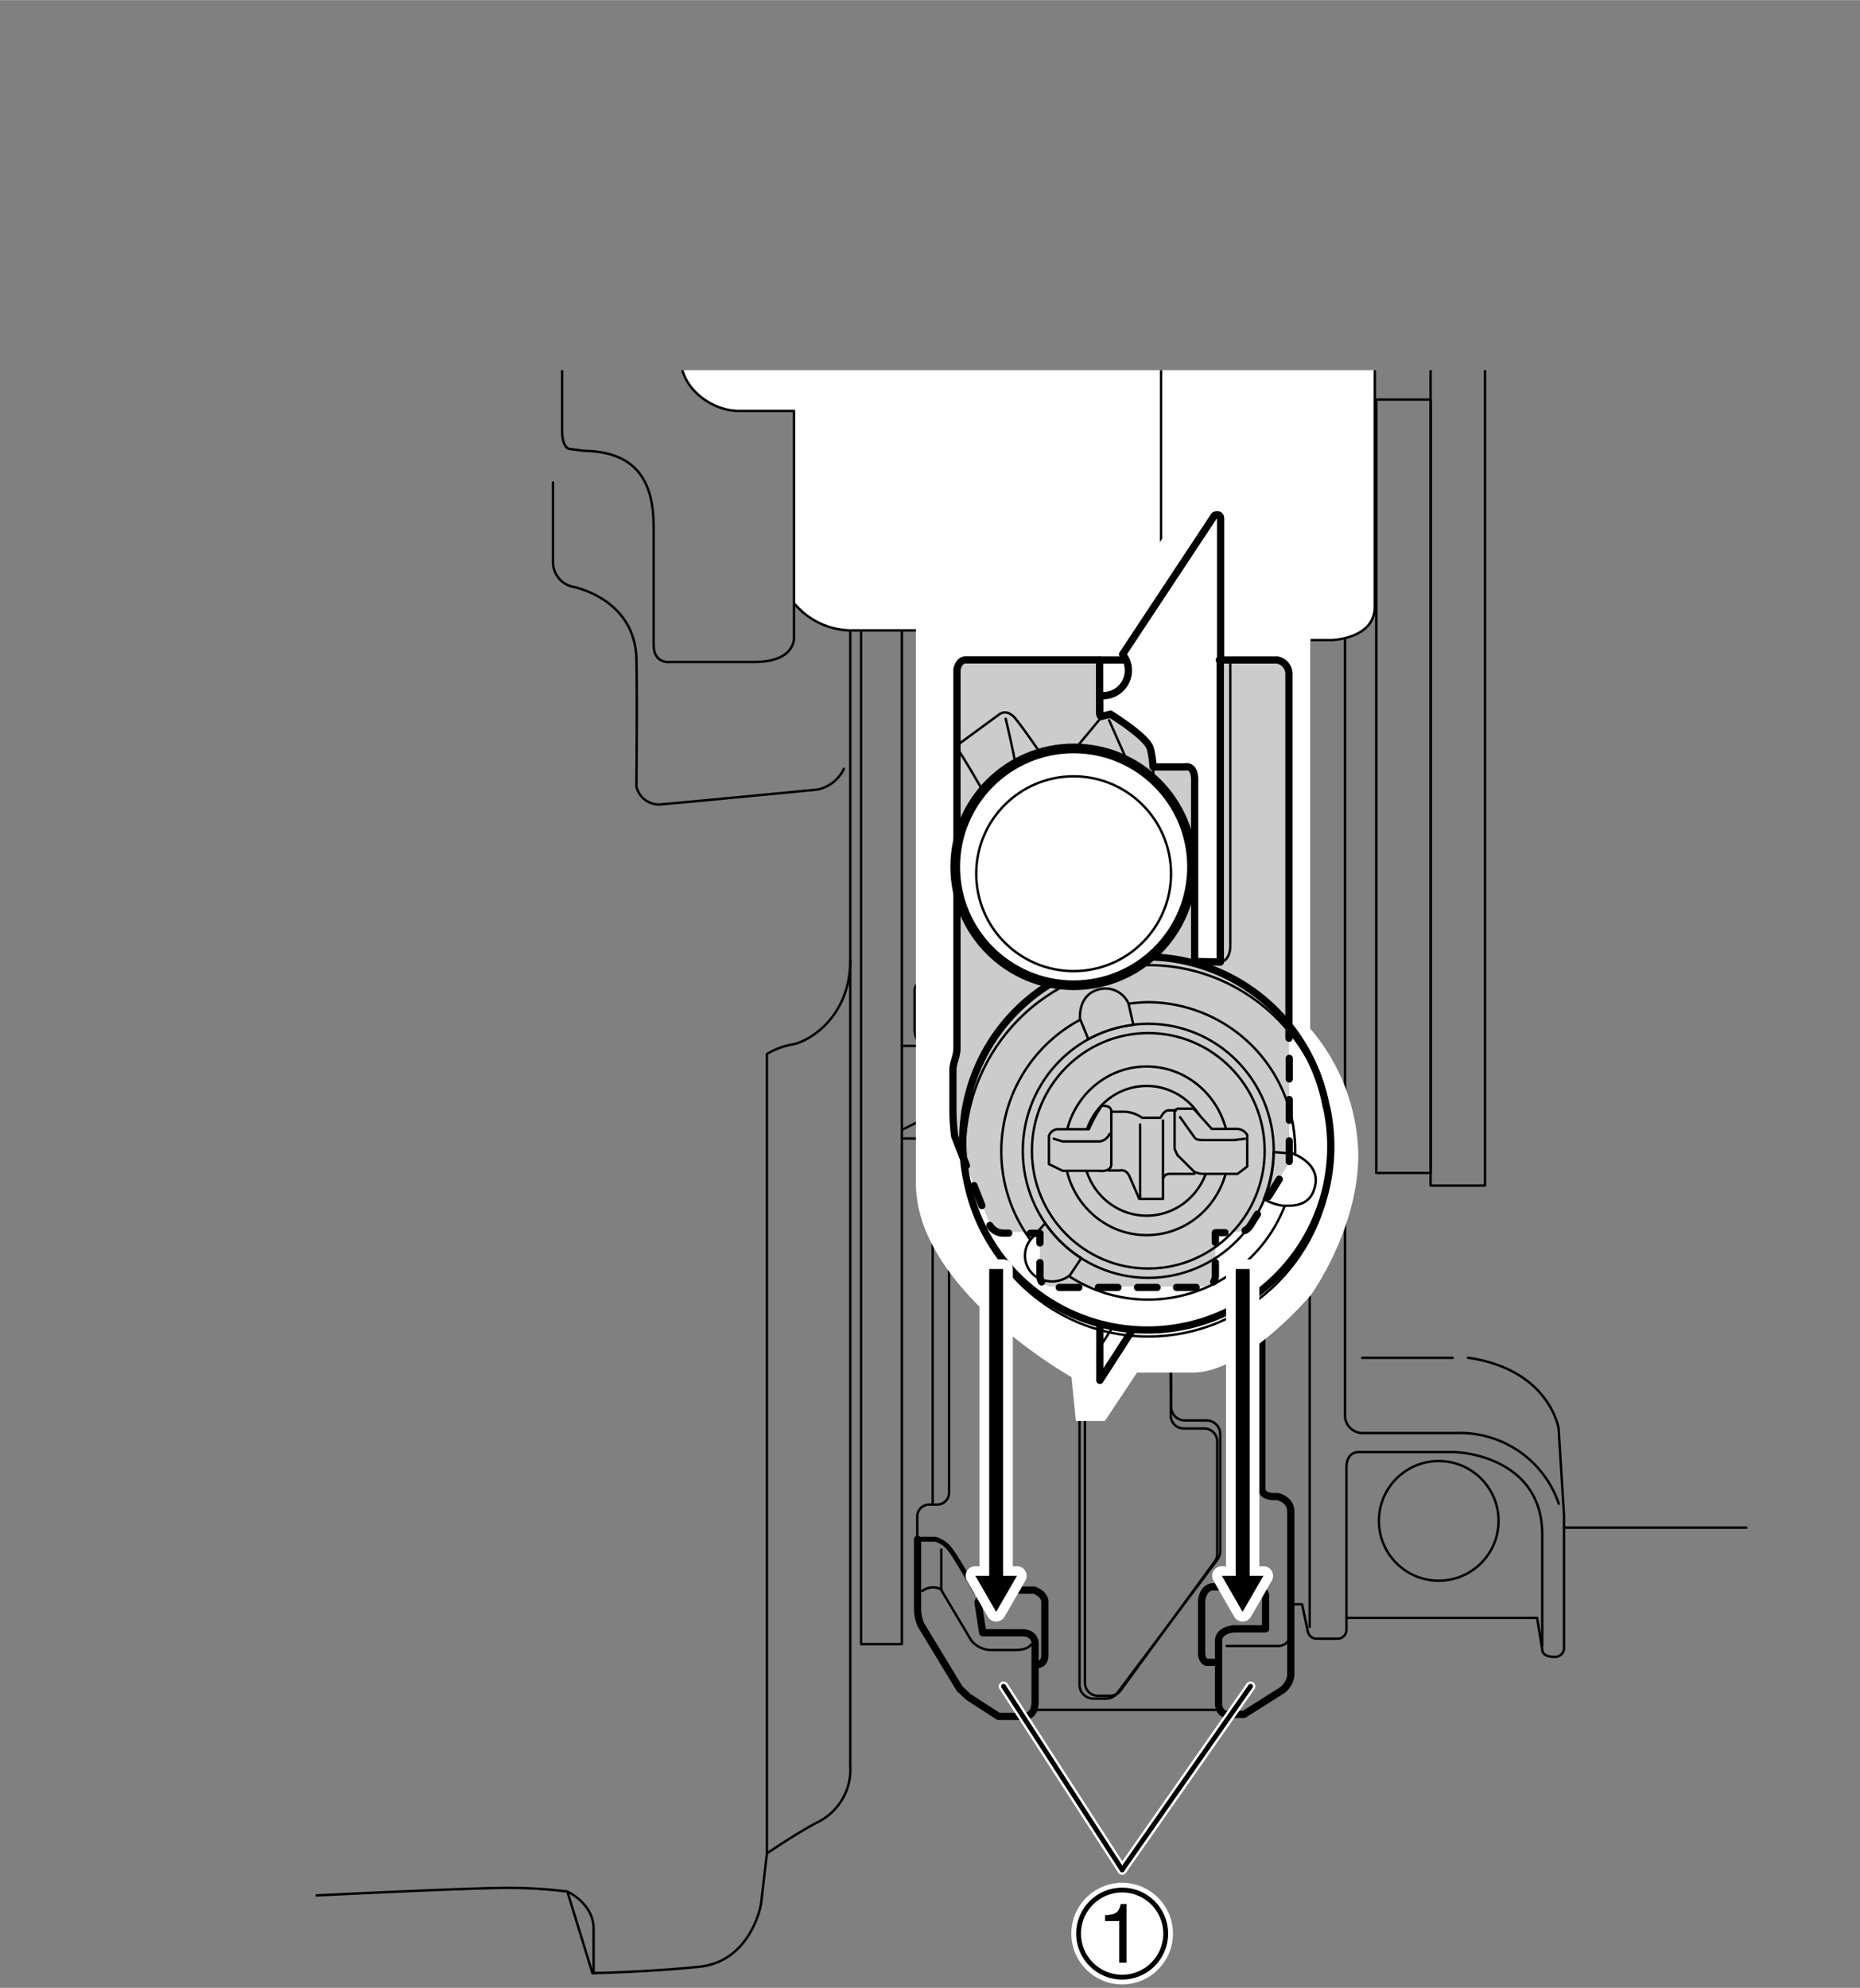 <svg xmlns="http://www.w3.org/2000/svg" xmlns:xlink="http://www.w3.org/1999/xlink" width="67.77mm" height="72.43mm" viewBox="0 0 192.11 205.3"><rect x="0" y="0" width="192.11" height="205.3" fill="#808080" stroke="none"/><defs><style>.cls-1,.cls-14,.cls-15,.cls-16,.cls-18,.cls-20,.cls-3,.cls-4,.cls-5{fill:none;}.cls-2{clip-path:url(#clip-path);}.cls-10,.cls-12,.cls-13,.cls-14,.cls-15,.cls-16,.cls-20,.cls-3,.cls-4,.cls-5,.cls-6,.cls-8,.cls-9{stroke:#000;}.cls-10,.cls-12,.cls-13,.cls-14,.cls-15,.cls-16,.cls-17,.cls-18,.cls-3,.cls-4,.cls-5,.cls-6,.cls-8,.cls-9{stroke-linecap:round;stroke-linejoin:round;}.cls-12,.cls-3,.cls-6,.cls-9{stroke-width:0.25px;}.cls-10,.cls-14,.cls-15,.cls-16,.cls-4,.cls-8{stroke-width:0.75px;}.cls-20,.cls-5{stroke-width:0.5px;}.cls-13,.cls-19,.cls-6,.cls-7,.cls-8{fill:#fff;}.cls-9{fill:#b3b3b3;}.cls-10,.cls-11,.cls-12{fill:#ccc;}.cls-14{stroke-dasharray:2.22 2.22;}.cls-15{stroke-dasharray:2.02 2.02;}.cls-16{stroke-dasharray:2.13 2.13;}.cls-17,.cls-18,.cls-19{stroke:#fff;}.cls-17{stroke-width:2px;}.cls-19{stroke-width:1.5px;}</style><clipPath id="clip-path" transform="translate(32.6 38.22)"><rect class="cls-1" width="147.87" height="170.33"/></clipPath></defs><g id="レイヤー_1" data-name="レイヤー 1"><g class="cls-2"><path class="cls-3" d="M55.22,25.08V144.13a6.08,6.08,0,0,1-3.28,5.8c-2,1-5.33,3.27-5.33,3.27L46,158.45s-1,5.89-6.36,6.45-11.05.66-11.05.66L26,157.14a46.23,46.23,0,0,0-5.62-.38c-3.83-.09-27.14,1.12-27.14,1.12s-4.4.19-4.4,4V167H-32.48" transform="translate(32.6 38.22)"/><path class="cls-4" d="M62.17,120.75v7.3a4.38,4.38,0,0,0,.35,1.55l4,6.59.91.85,3.09,2h2.67c.56,0,1.12-.35,1.12-1.54v-5.9c0-1.26-1.33-1.19-1.33-1.19H68.9l-.49-3.16L69,126h5.2s1.12.35,1.12,1.26v5.41c0,1.19-.91,1-.91,1" transform="translate(32.6 38.22)"/><path class="cls-5" d="M62.59,120.75H64a2.8,2.8,0,0,1,1.48,1c.7.84,2.73,4.49,2.73,4.49" transform="translate(32.6 38.22)"/><path class="cls-4" d="M93,133.46H92s-.49-.14-.49-1v-5.33s.07-1.47,1.26-1.47h4.35s1,.21,1,1V130H94.88s-1.62.07-1.62,1.26v6.39s-.07,1.19,1,1.19h1.62l4-2.53a2.37,2.37,0,0,0,.84-1.47V117.87c0-1.26-1.4-1.54-1.4-1.54s-1.59.19-1.59-.84V70.38" transform="translate(32.6 38.22)"/><path class="cls-3" d="M94.1,131.77h5.48s1-.14,1-1" transform="translate(32.6 38.22)"/><path class="cls-3" d="M64.62,121.81V126l3.09,5.19a2.7,2.7,0,0,0,1.9,1h2.66c1.34,0,1.62-.56,1.62-.56" transform="translate(32.6 38.22)"/><path class="cls-3" d="M62.66,126.09a1.84,1.84,0,0,1,2-.14" transform="translate(32.6 38.22)"/><line class="cls-3" x1="106.98" y1="176.59" x2="126" y2="176.59"/><polyline class="cls-3" points="93.15 64.98 93.15 169.8 88.94 169.8 88.94 64.89"/><path class="cls-3" d="M62.14,122.23v-3.84a1.22,1.22,0,0,1,1.22-1.22h.84A1.22,1.22,0,0,0,65.42,116V71a1.22,1.22,0,0,0-1.22-1.21H60.55" transform="translate(32.6 38.22)"/><polyline class="cls-3" points="96.05 108.13 96.05 115.24 93.25 116.64"/><polyline class="cls-3" points="93.15 117.58 96.33 117.58 96.33 155.39"/><ellipse class="cls-3" cx="105.97" cy="128.62" rx="2.9" ry="2.81"/><ellipse class="cls-3" cx="105.97" cy="128.62" rx="5.53" ry="5.36"/><path class="cls-3" d="M89.72,109.31h2.06a1.34,1.34,0,0,1,1.34,1.35v11.6a1.34,1.34,0,0,1-.26.79l-9.72,13.32a1.38,1.38,0,0,1-1.09.55H80.8a1.34,1.34,0,0,1-1.34-1.35V99.12a1.38,1.38,0,0,1,.41-1l2-1.94,1-3.93V89.79a1.34,1.34,0,0,1,1.34-1.35h2.66a1.35,1.35,0,0,1,1.35,1.33c0,3.76.11,14.42.1,18.2A1.34,1.34,0,0,0,89.72,109.31Z" transform="translate(32.6 38.22)"/><path class="cls-3" d="M89.79,108.48H92a1.41,1.41,0,0,1,1.43,1.4V122a1.37,1.37,0,0,1-.27.82L82.8,136.63a1.42,1.42,0,0,1-1.15.58H80.33a1.42,1.42,0,0,1-1.43-1.4V97.87a1.4,1.4,0,0,1,.44-1l2.14-2,1.1-4.09V88.16A1.4,1.4,0,0,1,84,86.76h2.82a1.41,1.41,0,0,1,1.43,1.38c0,3.91.13,15,.11,18.94A1.42,1.42,0,0,0,89.79,108.48Z" transform="translate(32.6 38.22)"/><line class="cls-3" x1="98.39" y1="108.69" x2="129.65" y2="108.69"/><path class="cls-3" d="M62.8,69.91A2.2,2.2,0,0,1,61.86,68V64.11c0-1,1.22-1.22,1.22-1.22s1.68,0,1.68-.84V51.47h-.93" transform="translate(32.6 38.22)"/><line class="cls-3" x1="96.24" y1="101.01" x2="96.24" y2="65.08"/><path class="cls-3" d="M64.86,51.94h.93s1.22,0,1.22-.84v-24" transform="translate(32.6 38.22)"/><polyline class="cls-3" points="101.01 65.36 101.01 101.86 99.33 101.86"/><path class="cls-3" d="M65.7,63.64v4.77a9.21,9.21,0,0,1-.66,1.5" transform="translate(32.6 38.22)"/><path class="cls-3" d="M85.54,24.71V60.93a1.6,1.6,0,0,0,.94,1.49" transform="translate(32.6 38.22)"/><path class="cls-3" d="M82.36,69.16l3-4.77,1.13-.84.84-1.69A3.74,3.74,0,0,1,89,60.18c1-.38,3-.94,3-.94a1.34,1.34,0,0,1,1.59,1.5v6.83c0,1.5-.56,1.69-1.22,1.87s-9.36.19-9.36.19" transform="translate(32.6 38.22)"/><line class="cls-3" x1="98.95" y1="107.1" x2="114.21" y2="107.1"/><path class="cls-3" d="M97.71,71.13c0-1.13.09-1.78.75-1.78h1.12a1.3,1.3,0,0,0,.93-1.4V63.73c0-1-1.12-1.12-1.12-1.12s-1.59-.19-1.59-1.5V27.8" transform="translate(32.6 38.22)"/><line class="cls-3" x1="118.23" y1="89.78" x2="130.31" y2="89.78"/><line class="cls-3" x1="130.21" y1="100.92" x2="130.21" y2="107.47"/><path class="cls-3" d="M98.74,69.44s-.1.47.46.47h1.31A1.13,1.13,0,0,1,101.64,71v6.46a1.13,1.13,0,0,1-1.13,1.12H97.8" transform="translate(32.6 38.22)"/><path class="cls-3" d="M100.89,127.47h1l.59,2.81a.92.92,0,0,0,.91.74h2.15a.92.92,0,0,0,.93-.93V113.34c0-1,.47-1.6,1.31-1.6h9.55c2.25,0,9.36,1.22,9.36,8.52v11.51" transform="translate(32.6 38.22)"/><path class="cls-3" d="M106.6,128.87h19.56l.56,3.46s.09.57,1.22.57a.93.93,0,0,0,1-1V118.3l-.56-9s-.93-6.08-9.36-7.3" transform="translate(32.6 38.22)"/><line class="cls-3" x1="150.05" y1="140.23" x2="140.69" y2="140.23"/><path class="cls-3" d="M128.4,117.08a10.78,10.78,0,0,0-10.57-7.3h-9.64a1.81,1.81,0,0,1-1.87-1.78V27.52" transform="translate(32.6 38.22)"/><line class="cls-3" x1="135.27" y1="168.02" x2="135.27" y2="65.82"/><path class="cls-6" d="M109.4-10.58v35c0,3.37-4.49,3.46-4.49,3.46H87.13l-.65-1H55.12a7.79,7.79,0,0,1-5.71-2.81V4.21h-5.7c-2.81,0-6-2.34-6-5.43V-20.78" transform="translate(32.6 38.22)"/><polyline class="cls-3" points="119.73 66.11 119.92 64.8 119.92 19.4"/><path class="cls-3" d="M26,157.14s2.71,1.21,2.71,3.83v4.59" transform="translate(32.6 38.22)"/><path class="cls-3" d="M55.22,60.93c0,5.8-4.12,8.33-5.9,8.7a7.75,7.75,0,0,0-2.71,1V153.2" transform="translate(32.6 38.22)"/><path class="cls-3" d="M54.56,41.18a3.86,3.86,0,0,1-2.81,2.15s-13.57,1.31-15.91,1.5A2.39,2.39,0,0,1,33.13,43s.09-9.17,0-13.2-2.9-6.46-6.36-7.39a2.59,2.59,0,0,1-2.25-2.62V11.6" transform="translate(32.6 38.22)"/><path class="cls-3" d="M49.41,24.05v3.47s.29,2.62-4.11,2.62H36.5s-1.59.18-1.59-1.78V16.19c0-4.49-1.59-7.77-7.21-7.86l-1.5-.19s-.74-.09-.74-1.87V-38.09" transform="translate(32.6 38.22)"/><circle class="cls-3" cx="148.6" cy="157.07" r="6.18"/><line class="cls-3" x1="161.52" y1="157.77" x2="191.98" y2="157.77"/><rect class="cls-3" x="142.15" y="41.26" width="5.62" height="79.88"/><rect class="cls-3" x="115.16" y="-16.42" width="5.62" height="100.65" transform="translate(268.54 106.02) rotate(180)"/></g></g><g id="レイヤー_2" data-name="レイヤー 2"><path class="cls-7" d="M90.65,103.53H84.84l-3.32,5h-3L78.07,104S62,95,62,84V26.39H81.25L92.17,10.54l3.32.14,1,15.62,6.27.09V68.05a20.55,20.55,0,0,1,4.93,13c0,7.74-4.93,14.52-4.93,14.52S96,103.53,90.65,103.53Z" transform="translate(32.6 38.22)"/><path class="cls-8" d="M81,29.94H93.37" transform="translate(32.6 38.22)"/><path class="cls-8" d="M81,104.34V33.62c.12,0,.23,0,.35,0a2.61,2.61,0,0,0,2-4.27L92.84,15s.63-.28.63.35V85Z" transform="translate(32.6 38.22)"/><line class="cls-9" x1="126.07" y1="119.86" x2="113.57" y2="139.16"/><path class="cls-10" d="M100.53,68V31.41a1.47,1.47,0,0,0-1.19-1.47h-6l.1,0v31.2l-2.65-.07V42.3c0-1.6-1-1.32-1-1.32H86.49a9.18,9.18,0,0,0-.28-1.89c-.28-1.19-4.12-3.56-4.12-3.56l-.84.21s-.28.18-.28-.45V30l0-.07H67.15c-.77,0-.91,1-.91,1V70c0,.9-.42,1.53-.42,2.3v4.19A23.83,23.83,0,0,0,66,79.1l.82,2.12" transform="translate(32.6 38.22)"/><path class="cls-7" d="M104.38,76.07a18.93,18.93,0,0,0-37.54,3.66,19.65,19.65,0,0,0,.56,4.57,18.95,18.95,0,1,0,37-8.23Z" transform="translate(32.6 38.22)"/><path class="cls-11" d="M100.53,67.62a18.82,18.82,0,0,0-14.74-7.16,19.07,19.07,0,0,0-19,19.18c0,.56,0,1.12.08,1.66L69.55,88a1.63,1.63,0,0,0,1.52,1l3.74,0v4.4A1.2,1.2,0,0,0,76,94.65H91.73a1.2,1.2,0,0,0,1.2-1.19V89H95.2a1.63,1.63,0,0,0,1.38-.78l4-6.39Z" transform="translate(32.6 38.22)"/><path class="cls-4" d="M104.38,76.07a18.93,18.93,0,0,0-37.54,3.66,19.65,19.65,0,0,0,.56,4.57,18.95,18.95,0,1,0,37-8.23Z" transform="translate(32.6 38.22)"/><ellipse class="cls-3" cx="118.43" cy="118.85" rx="6.53" ry="6.7"/><ellipse class="cls-3" cx="118.43" cy="118.85" rx="8.48" ry="8.71"/><ellipse class="cls-3" cx="118.6" cy="118.85" rx="12.02" ry="12.16"/><ellipse class="cls-3" cx="118.6" cy="118.85" rx="12.96" ry="13.12"/><path class="cls-3" d="M100.07,86.38A15.17,15.17,0,0,1,86,96a15,15,0,0,1-8.21-2.44" transform="translate(32.6 38.22)"/><path class="cls-3" d="M73.81,89.8A15.4,15.4,0,0,1,86,65.28a15.27,15.27,0,0,1,15.17,15.36c0,.14,0,.28,0,.42" transform="translate(32.6 38.22)"/><ellipse class="cls-3" cx="118.6" cy="118.85" rx="18.95" ry="19.18"/><path class="cls-12" d="M81.18,76s1-.14,1,.56V82c0,.9-1.33.69-1.33.69h-3.7L75.74,82V79.1a1,1,0,0,1,.9-.7h3.22A15.92,15.92,0,0,1,81.18,76Z" transform="translate(32.6 38.22)"/><path class="cls-12" d="M88.72,76.73v3.7l.28.63,1.75,1.74a2.28,2.28,0,0,0,.91.21h3.56l1-.76V79a1.25,1.25,0,0,0-1-.63H92.56l-1.88-2.09H89.21A.41.41,0,0,0,88.72,76.73Z" transform="translate(32.6 38.22)"/><path class="cls-3" d="M89.28,77.15l1.54,2.16s.14.21.77.21h3.28L96,79.38" transform="translate(32.6 38.22)"/><path class="cls-3" d="M76.23,79.38l.9.28H81a1.32,1.32,0,0,0,1-.77" transform="translate(32.6 38.22)"/><path class="cls-3" d="M82.16,76.59h1.47a3.56,3.56,0,0,1,1.74.63h1.89s.35-.77.84-.77h.76" transform="translate(32.6 38.22)"/><path class="cls-3" d="M81.88,82.66h1.19s.63-.21,1,.63,1,2.31,1,2.31h2.45V77.5" transform="translate(32.6 38.22)"/><line class="cls-3" x1="117.76" y1="116.13" x2="117.76" y2="123.81"/><path class="cls-12" d="M79.79,69.05l0,.06a12.67,12.67,0,0,1,4.67-1.49l-.5-2.2A2.61,2.61,0,0,0,80.76,64c-2.05.62-1.81,3-1.81,3Z" transform="translate(32.6 38.22)"/><path class="cls-3" d="M75.35,88.12l-1.5,1.67a2.67,2.67,0,0,0,.28,3.63,3,3,0,0,0,3.77.07l1.18-1.77A13.05,13.05,0,0,1,75.35,88.12Z" transform="translate(32.6 38.22)"/><path class="cls-3" d="M100.94,80.92l-2-.16a13.22,13.22,0,0,1-1,4.85,5.22,5.22,0,0,0,2,.69c.9,0,2.8.15,3.28-2C103.81,81.9,100.94,80.92,100.94,80.92Z" transform="translate(32.6 38.22)"/><path class="cls-3" d="M87.61,83.36s.07-.35.63-.35h2.51" transform="translate(32.6 38.22)"/><line class="cls-3" x1="113.85" y1="73.96" x2="111.13" y2="77.24"/><line class="cls-3" x1="114.55" y1="74.37" x2="116.44" y2="78.63"/><line class="cls-3" x1="119.09" y1="79.19" x2="119.16" y2="80.52"/><path class="cls-3" d="M68.82,43.28s-2.09-3.63-2.51-4.12" transform="translate(32.6 38.22)"/><path class="cls-3" d="M66.45,38.6l4.19-3.07s.77-.63,1.67.49,2.52,3.49,2.52,3.49" transform="translate(32.6 38.22)"/><path class="cls-3" d="M71.27,36s.91,3.77,1,4.75" transform="translate(32.6 38.22)"/><path class="cls-3" d="M93.47,61.16s1-.14,1-1.71V30" transform="translate(32.6 38.22)"/><circle class="cls-13" cx="110.89" cy="89.52" r="12.23"/><circle class="cls-3" cx="110.89" cy="90.23" r="10.06"/><line class="cls-4" x1="99.45" y1="119.43" x2="99.82" y2="120.37"/><path class="cls-14" d="M68,84.22l1.53,3.91a1.63,1.63,0,0,0,1.52,1H72.7" transform="translate(32.6 38.22)"/><polyline class="cls-4" points="106.41 127.37 107.41 127.37 107.41 128.37"/><path class="cls-15" d="M74.81,92.18v1.36A1.2,1.2,0,0,0,76,94.74H91.73a1.2,1.2,0,0,0,1.2-1.2V91.1" transform="translate(32.6 38.22)"/><polyline class="cls-4" points="125.53 128.31 125.53 127.31 126.53 127.3"/><path class="cls-16" d="M96,88.86a1.64,1.64,0,0,0,.56-.55l4-6.39V70" transform="translate(32.6 38.22)"/><path class="cls-4" d="M100.53,69V68" transform="translate(32.6 38.22)"/></g><g id="レイヤー_3" data-name="レイヤー 3"><rect class="cls-17" x="102.17" y="131.06" width="1.44" height="32.33"/><polygon class="cls-17" points="100.74 162.75 102.89 166.47 105.04 162.75 100.74 162.75"/><rect x="102.17" y="131.06" width="1.44" height="32.33"/><polygon points="100.74 162.75 102.89 166.47 105.04 162.75 100.74 162.75"/><rect class="cls-17" x="127.63" y="131.06" width="1.44" height="32.33"/><polygon class="cls-17" points="126.2 162.75 128.34 166.47 130.49 162.75 126.2 162.75"/><rect x="127.63" y="131.06" width="1.44" height="32.33"/><polygon points="126.2 162.75 128.34 166.47 130.49 162.75 126.2 162.75"/><line class="cls-18" x1="103.65" y1="174.16" x2="115.9" y2="193.11"/><line class="cls-18" x1="129.16" y1="174.16" x2="115.9" y2="193.11"/><line class="cls-5" x1="103.65" y1="174.16" x2="115.9" y2="193.11"/><line class="cls-5" x1="129.16" y1="174.16" x2="115.9" y2="193.11"/><circle class="cls-19" cx="115.9" cy="199.7" r="4.5"/><path d="M83.76,164.48H83v-4.3H81.54v-.6c1-.07,1.38-.16,1.62-1.15h.6Z" transform="translate(32.6 38.22)"/><circle class="cls-20" cx="115.9" cy="199.7" r="4.5"/></g></svg>
